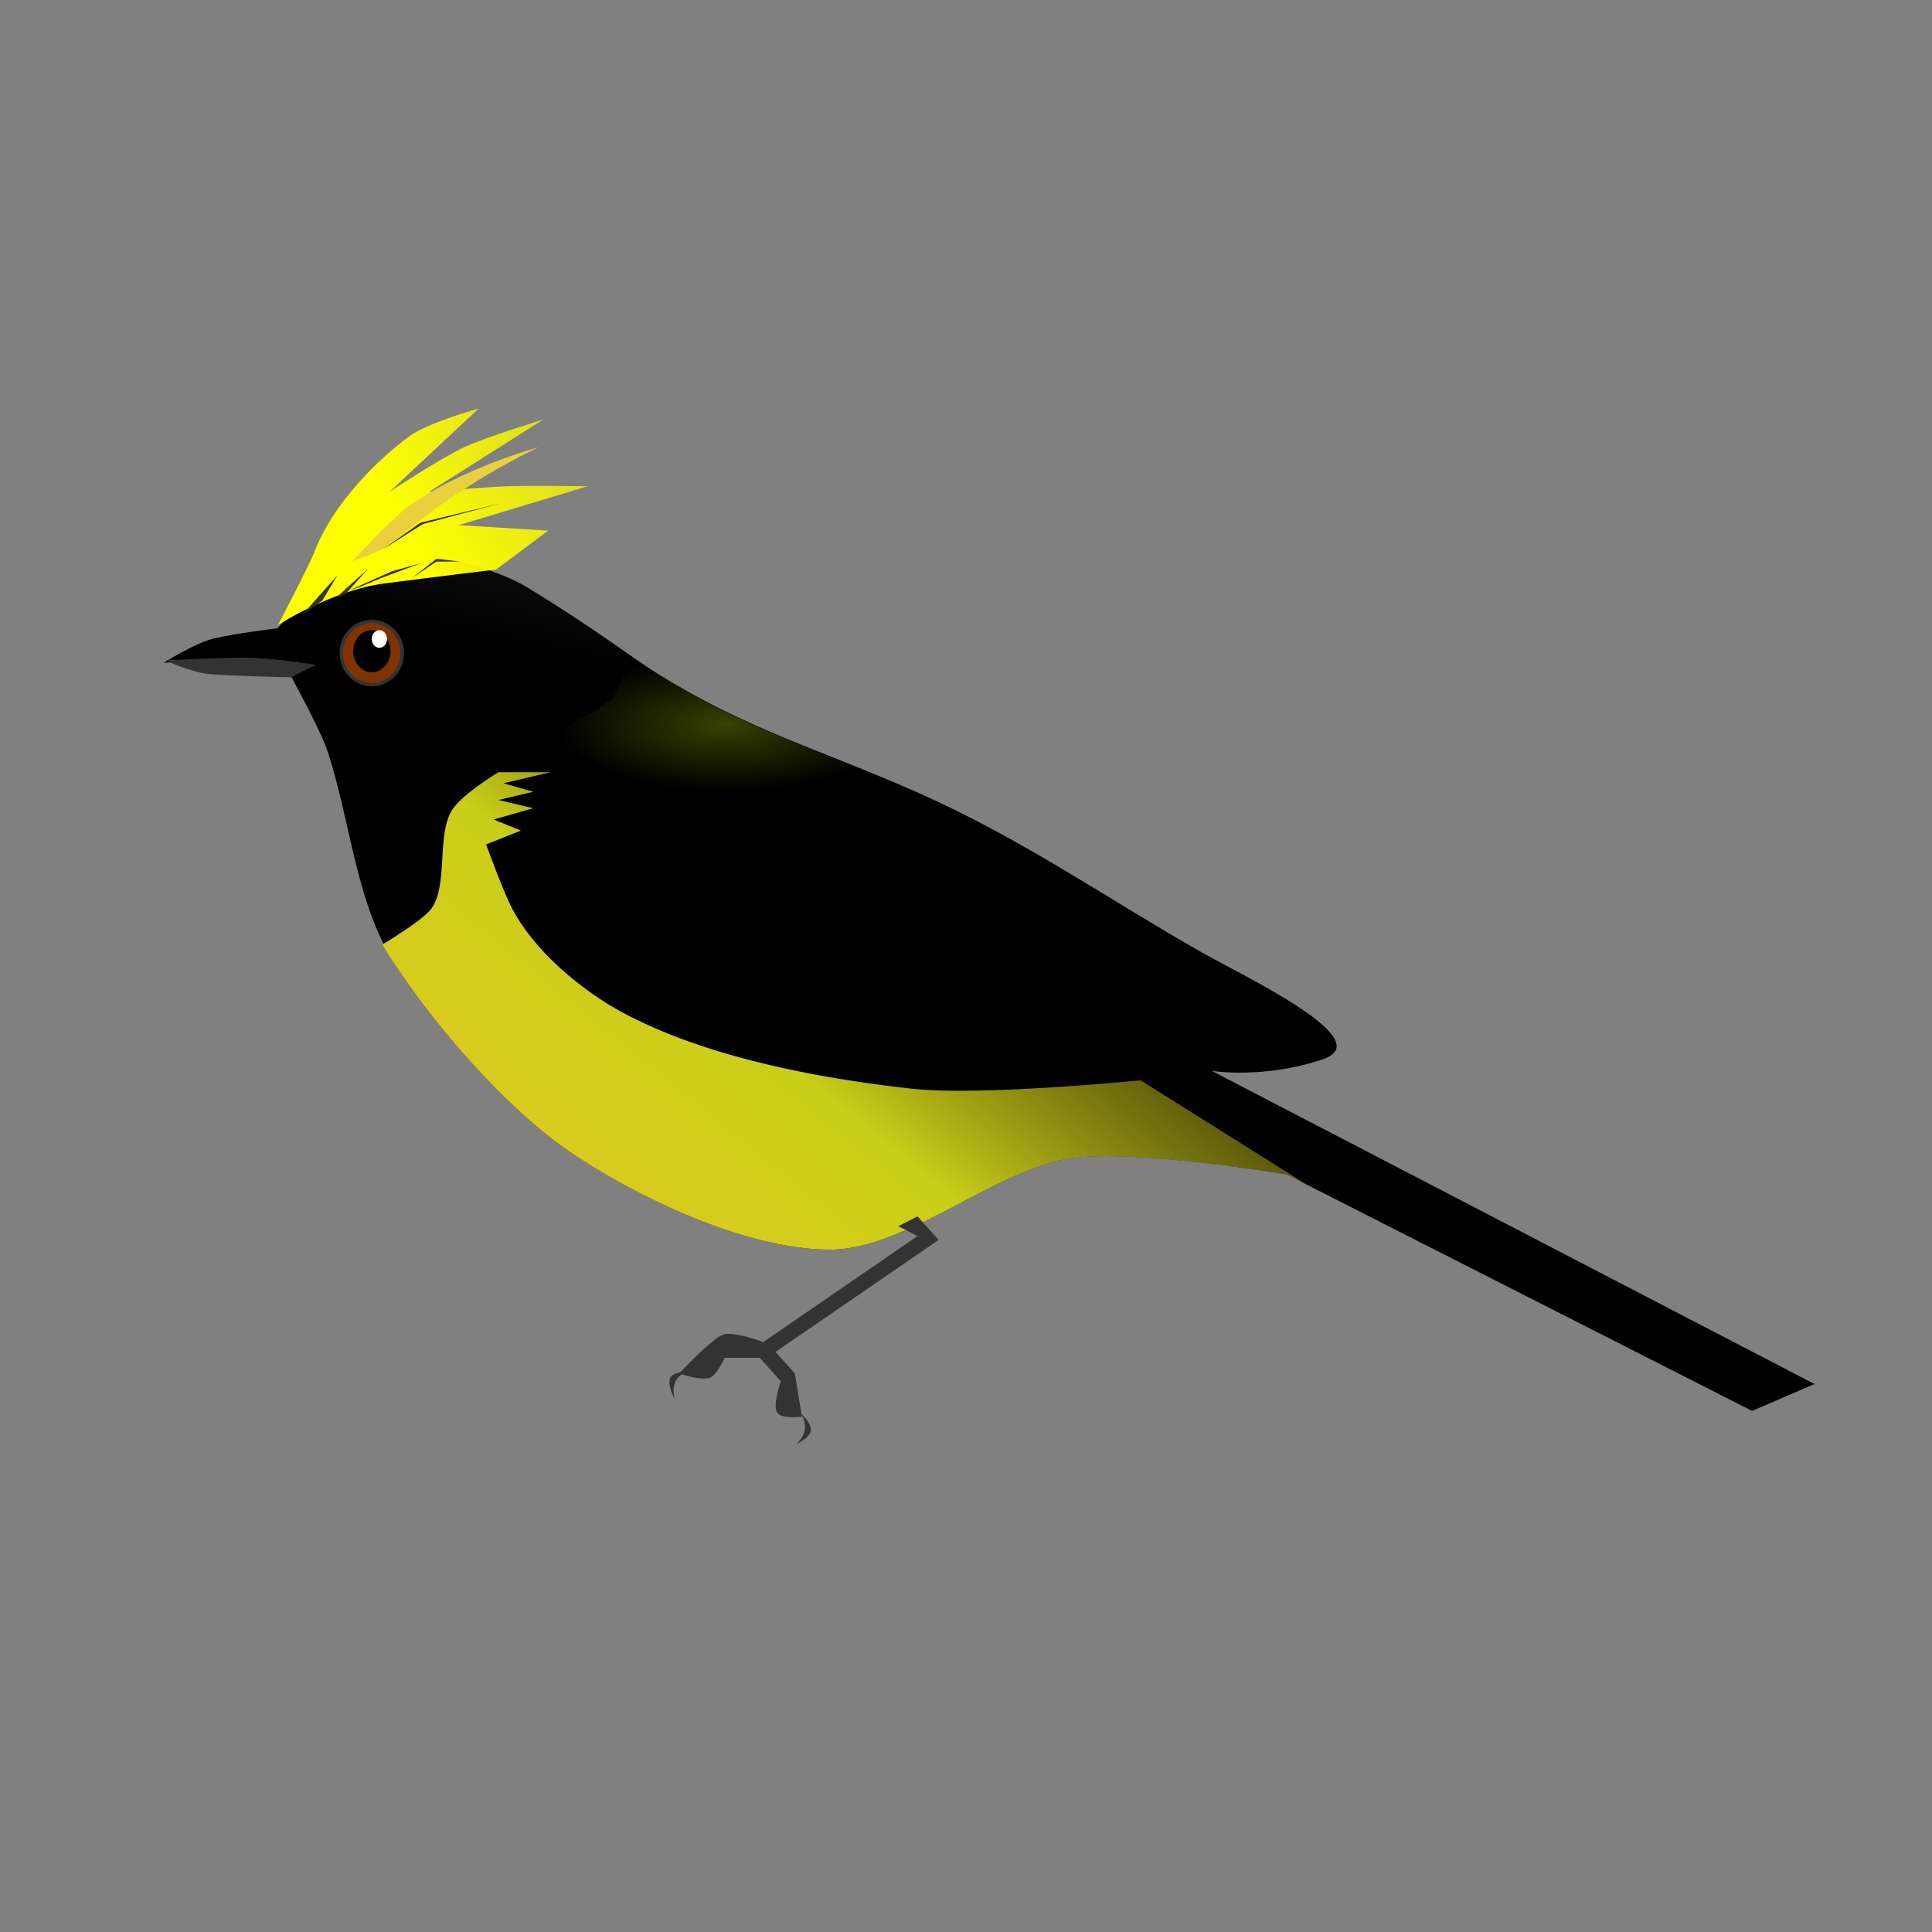 <svg xmlns="http://www.w3.org/2000/svg" xmlns:xlink="http://www.w3.org/1999/xlink" width="400" height="400" version="1.0"><rect width="100%" height="100%" fill="#808080" stroke="none"/><defs><linearGradient id="f"><stop style="stop-color:#3e4900;stop-opacity:1" offset="0"/><stop style="stop-color:#3e4900;stop-opacity:0" offset="1"/></linearGradient><linearGradient id="e"><stop offset="0" style="stop-color:#e0c91f;stop-opacity:1"/><stop style="stop-color:#dde21b;stop-opacity:.912" offset=".371"/><stop offset="1" style="stop-color:#b09e16;stop-opacity:0"/></linearGradient><linearGradient id="d"><stop offset="0" style="stop-color:#000;stop-opacity:1"/><stop style="stop-color:#000;stop-opacity:.823" offset=".456"/><stop offset="1" style="stop-color:#000;stop-opacity:0"/></linearGradient><linearGradient id="c"><stop style="stop-color:#ff0;stop-opacity:1" offset="0"/><stop style="stop-color:#ff0;stop-opacity:0" offset="1"/></linearGradient><linearGradient id="b"><stop style="stop-color:#b09e16;stop-opacity:1" offset="0"/><stop offset=".328" style="stop-color:#dde21b;stop-opacity:.912"/><stop style="stop-color:#b09e16;stop-opacity:0" offset="1"/></linearGradient><linearGradient id="a"><stop style="stop-color:#000;stop-opacity:1" offset="0"/><stop offset=".5" style="stop-color:#000;stop-opacity:.823"/><stop style="stop-color:#000;stop-opacity:0" offset="1"/></linearGradient><linearGradient xlink:href="#d" id="g" gradientUnits="userSpaceOnUse" x1="191.561" y1="371.352" x2="201.743" y2="317.624"/><linearGradient xlink:href="#e" id="h" gradientUnits="userSpaceOnUse" x1="131.399" y1="433.609" x2="192.981" y2="348.379"/><linearGradient xlink:href="#c" id="i" gradientUnits="userSpaceOnUse" x1="113.517" y1="342.115" x2="194.075" y2="284.718"/><radialGradient xlink:href="#f" id="j" cx="150.469" cy="149.922" fx="150.469" fy="149.922" r="35.344" gradientTransform="matrix(1 0 0 .395 0 90.735)" gradientUnits="userSpaceOnUse"/></defs><path d="M152.952 363.053c13.637 7.545 24.298 10.035 38.78 15.793 15.59 6.199 28.21 14.136 42.062 21.155 6.156 3.12 26.428 11.622 18.106 14.175-8.81 2.702-16.626 1.565-16.626 1.565L325 457.362l-9.286 3.572-69.285-31.429s-22.561-3.401-32.143-2.143c-11.22 1.474-24.398 12.11-35.715 12.143-12.197.037-28.105-6.593-38.571-12.857-9.105-5.45-19.311-15.825-25.714-24.286-6.42-8.483-6.943-19.067-10.592-29.06C102.338 369.59 95 358.075 95 358.075s10.79-10.791 17.001-11.201c6.211-.41 16.548 1.95 21.523 4.678 10.724 5.88 15.298 9.215 19.428 11.5z" style="opacity:1;fill:url(#g);fill-opacity:1;fill-rule:nonzero;stroke:none;stroke-width:3;stroke-miterlimit:4;stroke-dasharray:none;stroke-opacity:1" transform="matrix(1.391 0 0 1.558 -76.404 -426.021)"/><path d="M129.125 376.063s-5.57 2.974-7 5.156c-2.176 3.322-.515 9.756-2.938 12.906-.936 1.217-4.71 3.395-7.343 4.844a73.01 73.01 0 0 0 2.437 3.406c6.403 8.461 16.614 18.832 25.719 24.281 10.466 6.264 26.365 12.88 38.563 12.844 11.316-.034 24.498-10.651 35.718-12.125 9.582-1.258 32.156 2.125 32.156 2.125l2.594 1.188.031-.032L224.688 417s-23.797 2.122-33.937 1.125c-13.12-1.29-30.06-3.963-42.813-9.969-5.529-2.604-12.831-7.6-16.593-13.656-1.364-2.195-4.063-8.844-4.063-8.844l5.188-1.844-4.063-1.468 5.906-1.5-5.187-1.094 5.188-1.094-4.438-1.125 7-1.469h-7.75z" style="opacity:1;fill:url(#h);fill-opacity:1;fill-rule:nonzero;stroke:none;stroke-width:3;stroke-miterlimit:4;stroke-dasharray:none;stroke-opacity:1" transform="matrix(1.391 0 0 1.558 -76.404 -426.021)"/><path style="opacity:1;fill:#000;fill-opacity:1;fill-rule:nonzero;stroke:none;stroke-width:3;stroke-miterlimit:4;stroke-dasharray:none;stroke-opacity:1" d="M62.615 415.781s-9.292 1.072-13.567 2.087c-3.96.94-10.331 4.827-10.331 4.827s9.486-.628 14.505-.652c5.957-.03 19.828 1.043 19.828 1.043l-10.435-7.305z" transform="matrix(.993 0 0 1.039 -4.56 -301.938)"/><path style="opacity:1;fill:#333;fill-opacity:1;fill-rule:nonzero;stroke:none;stroke-width:3;stroke-miterlimit:4;stroke-dasharray:none;stroke-opacity:1" d="M39.082 422.173s5.104 2.353 9.027 2.74c4.062.4 17.219.652 17.219.652l5.113-2.479s-8.758-1.388-14.714-1.435c-4.23-.033-16.645.522-16.645.522z" transform="matrix(.993 0 0 1.039 -4.56 -301.938)"/><path style="opacity:1;fill:#333;fill-opacity:1;fill-rule:nonzero;stroke:none;stroke-width:3;stroke-miterlimit:4;stroke-dasharray:none;stroke-opacity:1" d="M-165.294 489.33a14.02 14.02 0 1 1-28.04 0 14.02 14.02 0 1 1 28.04 0z" transform="matrix(.476 0 0 .492 162.341 -105.545)"/><path style="opacity:1;fill:#803300;fill-opacity:1;fill-rule:nonzero;stroke:none;stroke-width:3;stroke-miterlimit:4;stroke-dasharray:none;stroke-opacity:1" d="M-273.03 591.163a12.545 12.545 0 1 1-25.09 0 12.545 12.545 0 1 1 25.09 0z" transform="matrix(.476 0 0 .492 212.899 -155.653)"/><path style="opacity:1;fill:#000;fill-opacity:1;fill-rule:nonzero;stroke:none;stroke-width:3;stroke-miterlimit:4;stroke-dasharray:none;stroke-opacity:1" d="M-147.584 668.644a8.117 8.855 0 1 1-16.234 0 8.117 8.855 0 1 1 16.234 0z" transform="matrix(.476 0 0 .492 151.106 -194.143)"/><path style="opacity:1;fill:#fff;fill-opacity:1;fill-rule:nonzero;stroke:none;stroke-width:3;stroke-miterlimit:4;stroke-dasharray:none;stroke-opacity:1" d="M-259.01 507.778a3.32 3.69 0 1 1-6.641 0 3.32 3.69 0 1 1 6.641 0z" transform="matrix(.476 0 0 .492 203.42 -117.527)"/><path d="M96.298 356.504s4.46-7.532 5.535-9.962c2.663-6.019 8.855-11.72 14.02-15.127 2.747-1.812 10.331-3.69 10.331-3.69l-13.282 11.07s7.597-4.451 11.068-5.904c3.424-1.433 11.807-3.69 11.807-3.69l-16.972 9.593s8.26-.627 11.807-.738c3.54-.11 11.806 0 11.806 0l-19.185 5.166 13.282.738-7.748 5.165s-8.41.9-16.603 1.845c-7.83.902-15.866 5.534-15.866 5.534z" style="opacity:1;fill:url(#i);fill-opacity:1;fill-rule:nonzero;stroke:none;stroke-width:3;stroke-miterlimit:4;stroke-dasharray:none;stroke-opacity:1" transform="matrix(1.391 0 0 1.558 -76.404 -426.021)"/><path d="M135.04 332.89s-10.976 2.61-19.187 7.749c-2.608 1.633-8.486 7.38-8.486 7.38s4.853-1.436 6.273-2.584c9.35-7.56 21.4-12.544 21.4-12.544z" style="opacity:1;fill:#ead03f;fill-opacity:1;fill-rule:nonzero;stroke:none;stroke-width:3;stroke-miterlimit:4;stroke-dasharray:none;stroke-opacity:1" transform="matrix(1.391 0 0 1.558 -76.404 -426.021)"/><path d="m191.496 435.087 3.13 3.13-24.262 14.872 2.87 2.87 1.043 5.74s-2.98.357-3.652-.522c-.766-1.003.521-4.175.521-4.175l-3.13-3.13h-5.218s-1.161 2.225-2.087 2.609c-1.31.542-4.696-.522-4.696-.522s2.829-2.673 4.174-3.653c.738-.537 1.71-1.401 2.609-1.565 1.722-.314 5.74 1.043 5.74 1.043l22.958-14.088-2.87-1.304 2.87-1.305z" style="opacity:1;fill:#333;fill-opacity:1;fill-rule:nonzero;stroke:none;stroke-width:3;stroke-miterlimit:4;stroke-dasharray:none;stroke-opacity:1" transform="matrix(1.391 0 0 1.558 -76.404 -426.021)"/><path d="M174.149 461.289s1.582 1.28 1.476 2.214c-.118 1.037-2.214 1.844-2.214 1.844 1.408-1.12 1.788-2.446.738-4.058zM157.247 455.68s-2.035.03-2.528.829c-.548.888.6 2.818.6 2.818-.415-1.751.106-3.029 1.928-3.647z" style="opacity:1;fill:#333;fill-opacity:1;fill-rule:nonzero;stroke:none;stroke-width:3;stroke-miterlimit:4;stroke-dasharray:none;stroke-opacity:1" transform="matrix(1.391 0 0 1.558 -76.404 -426.021)"/><path style="fill:#333;fill-opacity:1;fill-rule:nonzero;stroke:none;stroke-width:3;stroke-miterlimit:4;stroke-dasharray:none;stroke-opacity:1" d="m62.657 127.19 7.184-8.048-3.079 5.174-4.105 2.874zM69.584 123.741l6.671-6.037-4.618 5.175-2.053.862z"/><path style="fill:#333;fill-opacity:1;fill-rule:nonzero;stroke:none;stroke-width:3;stroke-miterlimit:4;stroke-dasharray:none;stroke-opacity:1" d="m72.15 122.304 8.98-4.025 6.158-1.725-8.467 3.163-4.105 1.724-2.566.863zM85.235 119.717l5.132-4.025 4.874.575h-4.874l-5.132 3.45zM79.334 113.68l7.697-5.462 16.677-4.024-16.164 4.312-8.21 5.174z"/><path style="fill:#000;fill-opacity:1;fill-rule:nonzero;stroke:none;stroke-width:3;stroke-miterlimit:4;stroke-dasharray:none;stroke-opacity:1" d="m60.604 131.215-3.848 1.15 6.158.575-2.31-1.725z"/><path style="opacity:.9;fill:url(#j);fill-opacity:1;fill-rule:nonzero;stroke:none;stroke-width:3;stroke-miterlimit:4;stroke-dasharray:none;stroke-opacity:1" d="m130.75 135.969-3.813 8.719-11.812 7.375 8.844 9.593 26.562 2.219 35.281-1.5c-17.942-7.66-31.956-11.813-49.5-22.688-1.703-1.056-3.542-2.313-5.562-3.718z"/></svg>